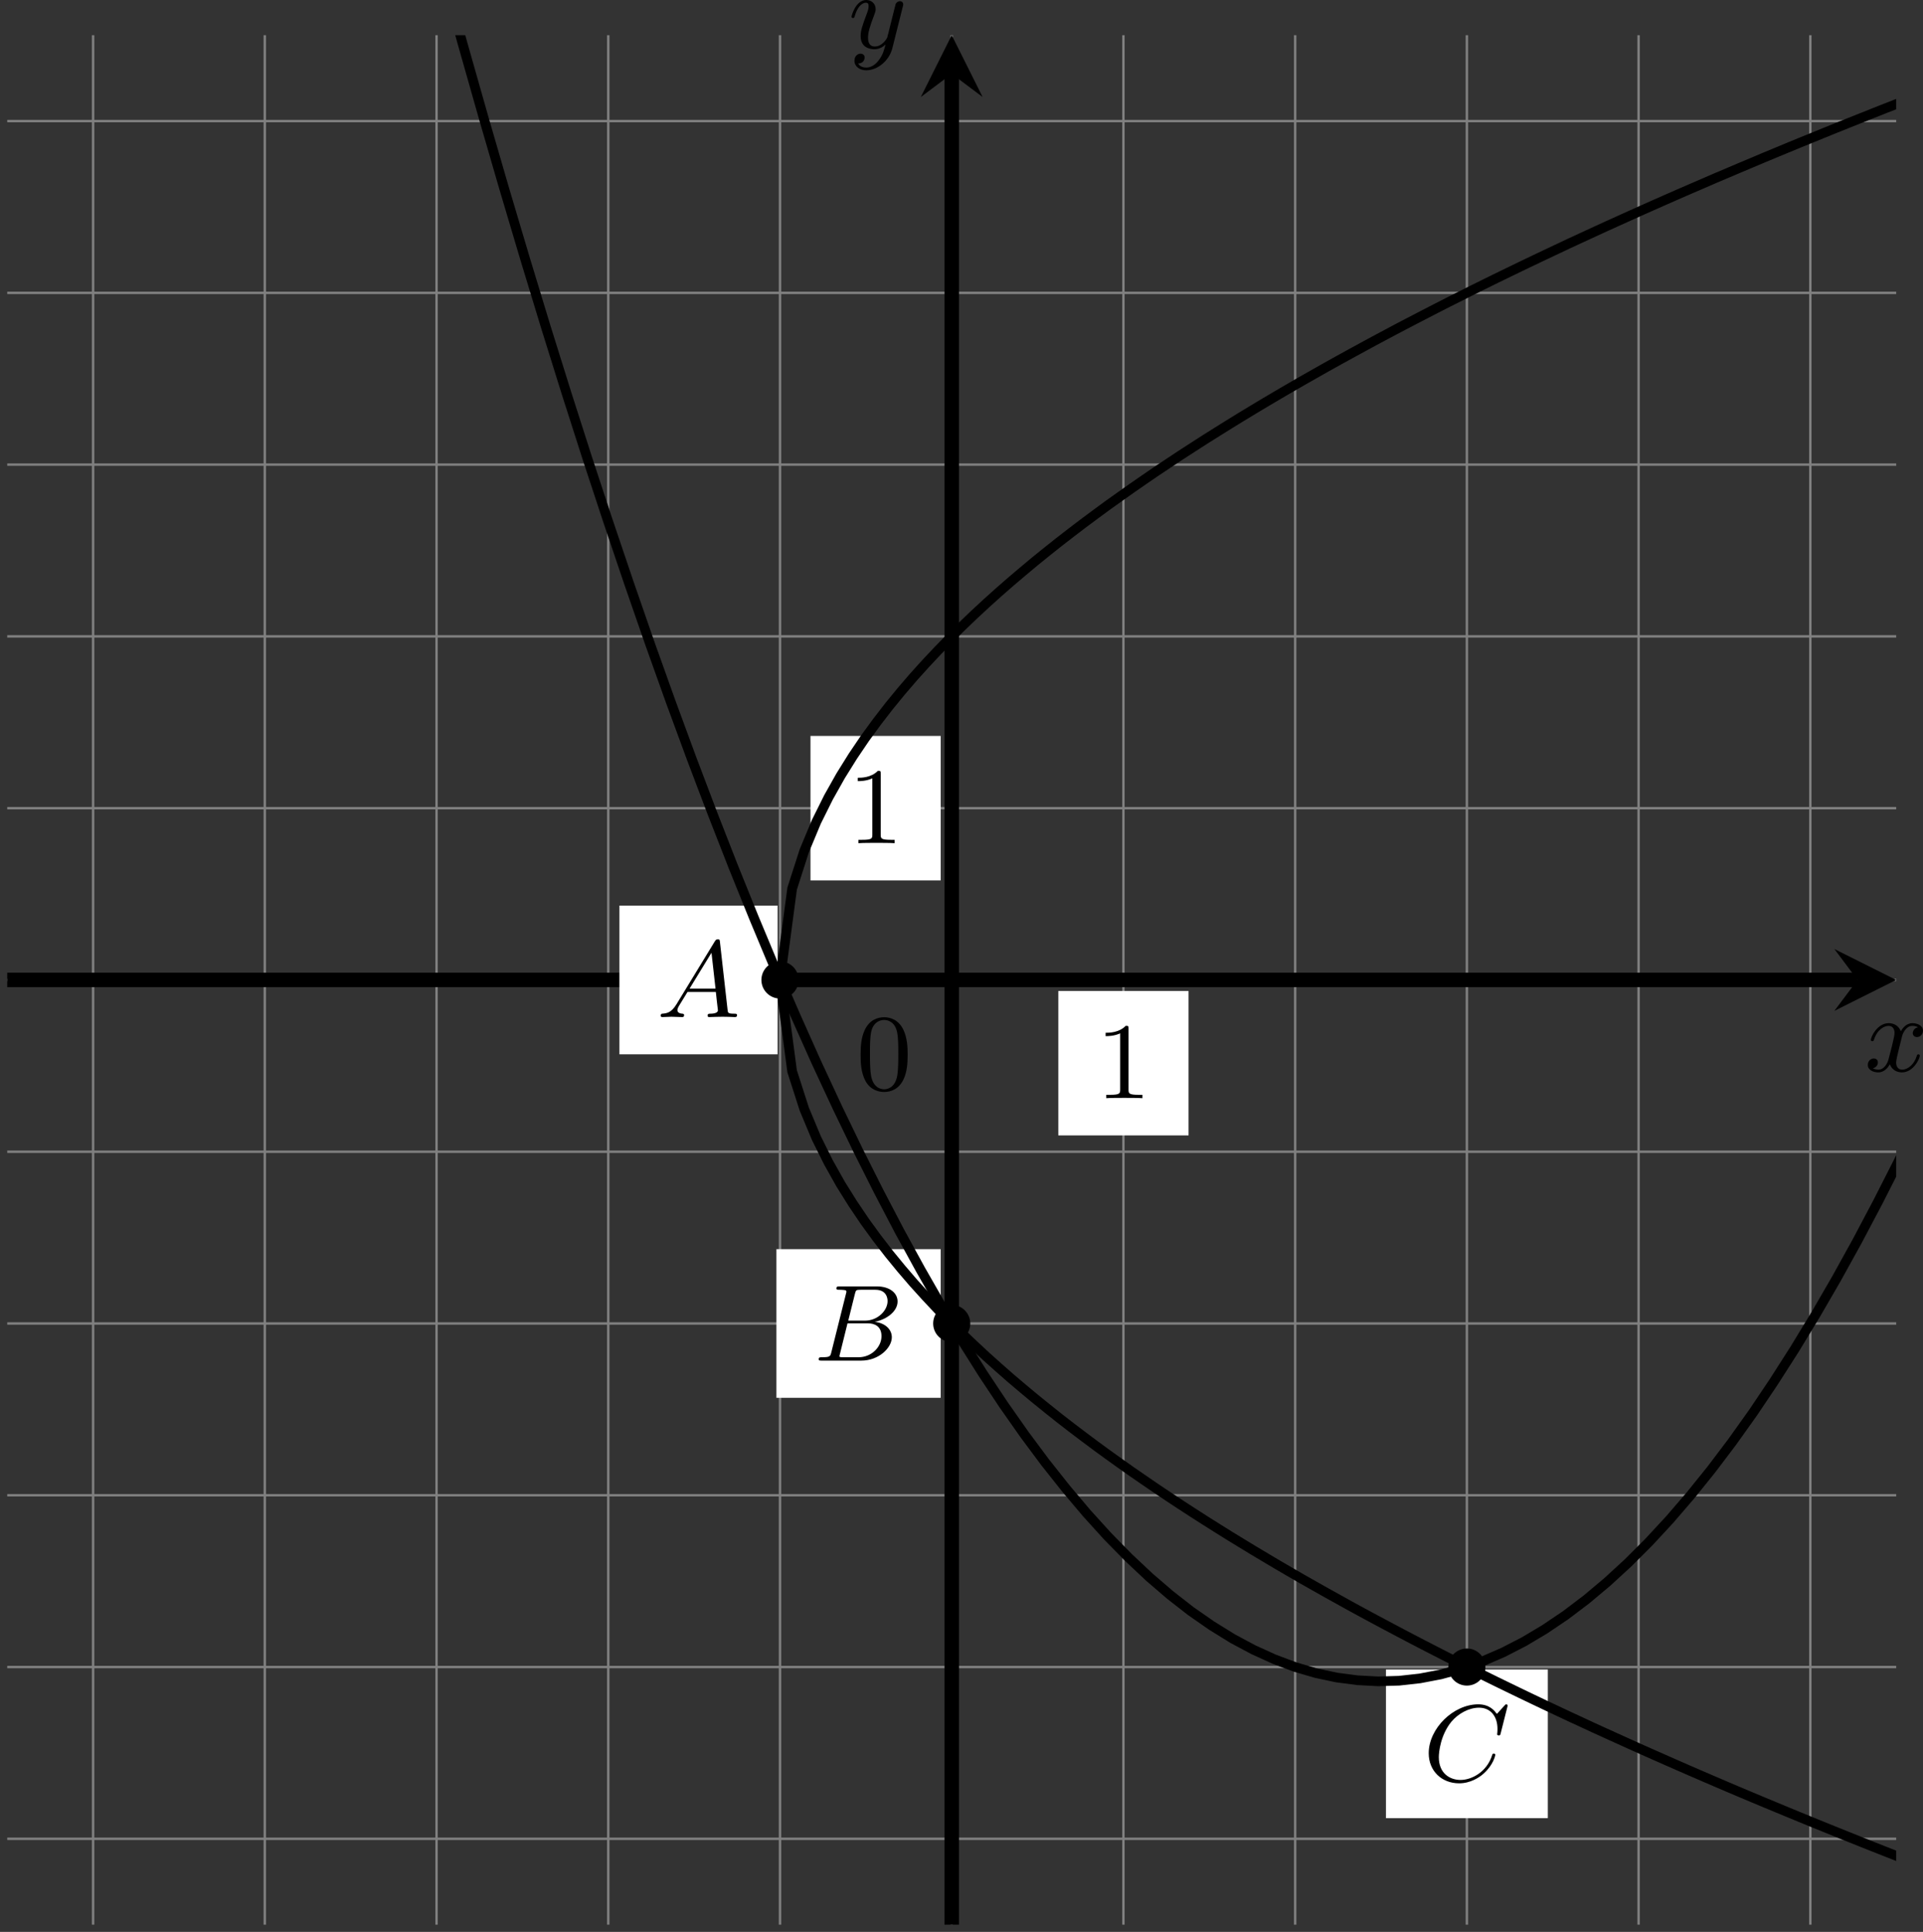<?xml version='1.0' encoding='UTF-8'?>
<!-- This file was generated by dvisvgm 2.13.3 -->
<svg version='1.1' xmlns='http://www.w3.org/2000/svg' xmlns:xlink='http://www.w3.org/1999/xlink' width='317.432pt' height='318.816pt' viewBox='-0 584.864 317.432 318.816'>
<rect x="-0" y="584.864" width="317.432" height="318.816" fill="#333333" stroke="none"/>
<defs>
<clipPath id='clip1'>
<path d='M.598 451.242V295.336H156.504V451.242ZM156.504 295.336'/>
</clipPath>
<path id='g4-48' d='M4.241-2.869C4.241-3.47 4.214-4.241 3.9-4.914C3.506-5.756 2.824-5.972 2.304-5.972C1.766-5.972 1.085-5.756 .69-4.896C.403-4.277 .359-3.551 .359-2.869C.359-2.286 .377-1.417 .762-.708C1.184 .054 1.883 .197 2.295 .197C2.878 .197 3.542-.054 3.918-.879C4.187-1.479 4.241-2.152 4.241-2.869ZM2.304-.027C2.035-.027 1.39-.152 1.219-1.166C1.13-1.695 1.13-2.466 1.13-2.977C1.13-3.587 1.13-4.295 1.237-4.788C1.417-5.586 1.991-5.747 2.295-5.747C2.636-5.747 3.201-5.568 3.371-4.734C3.47-4.241 3.47-3.542 3.47-2.977C3.47-2.421 3.47-1.668 3.38-1.139C3.192-.117 2.529-.027 2.304-.027Z'/>
<path id='g4-49' d='M2.726-5.73C2.726-5.954 2.717-5.972 2.493-5.972C1.937-5.398 1.112-5.398 .834-5.398V-5.12C1.004-5.12 1.551-5.12 2.035-5.353V-.717C2.035-.386 2.008-.278 1.175-.278H.888V0C1.21-.027 2.008-.027 2.376-.027S3.551-.027 3.873 0V-.278H3.587C2.753-.278 2.726-.386 2.726-.717V-5.73Z'/>
<path id='g1-65' d='M1.632-1.049C1.193-.332 .798-.305 .439-.278C.377-.269 .332-.197 .332-.117C.332-.063 .368 0 .457 0C.628 0 1.049-.027 1.219-.027C1.417-.027 1.901 0 2.098 0C2.152 0 2.268 0 2.268-.161C2.268-.269 2.161-.278 2.134-.278C2.053-.287 1.713-.305 1.713-.574C1.713-.699 1.811-.87 1.838-.915L2.546-2.071H4.887C4.914-1.865 4.94-1.56 4.967-1.336C5.003-.986 5.057-.592 5.057-.565C5.057-.43 4.932-.278 4.411-.278C4.322-.278 4.205-.278 4.205-.117C4.205-.018 4.277 0 4.34 0C4.51 0 4.725-.018 4.905-.018S5.299-.027 5.443-.027C5.738-.027 5.756-.027 5.972-.018C6.115-.009 6.321 0 6.465 0C6.519 0 6.635 0 6.635-.161C6.635-.278 6.536-.278 6.429-.278C5.891-.278 5.882-.341 5.855-.601L5.227-6.178C5.209-6.375 5.2-6.42 5.048-6.42C4.923-6.42 4.869-6.357 4.797-6.241L1.632-1.049ZM2.717-2.349L4.528-5.308L4.86-2.349H2.717Z'/>
<path id='g1-66' d='M1.462-.681C1.381-.359 1.363-.278 .69-.278C.52-.278 .421-.278 .421-.117C.421 0 .511 0 .672 0H3.936C5.389 0 6.456-1.058 6.456-1.928C6.456-2.564 5.927-3.102 5.039-3.201C6.061-3.398 6.931-4.08 6.931-4.878C6.931-5.577 6.285-6.124 5.218-6.124H2.152C1.991-6.124 1.883-6.124 1.883-5.963C1.883-5.846 1.964-5.846 2.152-5.846C2.188-5.846 2.349-5.846 2.493-5.828C2.645-5.81 2.708-5.792 2.708-5.694C2.708-5.649 2.699-5.613 2.672-5.514L1.462-.681ZM2.86-3.3L3.407-5.496C3.488-5.819 3.506-5.846 3.882-5.846H5.093C6.025-5.846 6.106-5.138 6.106-4.914C6.106-4.116 5.272-3.3 4.259-3.3H2.86ZM2.43-.278C2.304-.278 2.286-.278 2.251-.287C2.161-.296 2.134-.305 2.134-.368C2.134-.395 2.134-.412 2.179-.574L2.798-3.075H4.483C5.039-3.075 5.604-2.833 5.604-2.017C5.604-1.13 4.788-.278 3.712-.278H2.43Z'/>
<path id='g1-67' d='M6.94-6.079C6.967-6.187 6.967-6.205 6.967-6.223C6.967-6.232 6.958-6.321 6.859-6.321C6.805-6.321 6.779-6.294 6.716-6.223L6.169-5.622C6.133-5.577 6.097-5.541 6.088-5.541S6.07-5.55 6.016-5.613C5.882-5.792 5.478-6.321 4.546-6.321C2.493-6.321 .457-4.331 .457-2.286C.457-.825 1.524 .197 2.968 .197C3.9 .197 4.636-.287 4.985-.601C5.801-1.327 5.954-2.116 5.954-2.152S5.936-2.251 5.828-2.251C5.73-2.251 5.712-2.197 5.703-2.161C5.263-.717 3.981-.081 3.084-.081C2.215-.081 1.291-.61 1.291-1.964C1.291-2.367 1.426-3.784 2.331-4.887C2.869-5.532 3.748-6.043 4.609-6.043C5.604-6.043 6.133-5.281 6.133-4.295C6.133-3.99 6.106-3.927 6.106-3.856C6.106-3.757 6.214-3.757 6.241-3.757C6.357-3.757 6.357-3.775 6.402-3.945L6.94-6.079Z'/>
<path id='g1-120' d='M4.411-3.622C4.08-3.56 3.981-3.273 3.981-3.138C3.981-2.968 4.107-2.815 4.331-2.815C4.582-2.815 4.824-3.031 4.824-3.344C4.824-3.757 4.376-3.963 3.954-3.963C3.416-3.963 3.102-3.488 2.995-3.3C2.824-3.739 2.43-3.963 2-3.963C1.04-3.963 .52-2.815 .52-2.582C.52-2.502 .583-2.475 .646-2.475C.726-2.475 .753-2.52 .771-2.573C1.049-3.461 1.641-3.739 1.982-3.739C2.242-3.739 2.475-3.569 2.475-3.147C2.475-2.824 2.089-1.39 1.973-.959C1.901-.681 1.632-.126 1.139-.126C.959-.126 .771-.188 .681-.242C.924-.287 1.103-.493 1.103-.726C1.103-.95 .933-1.049 .762-1.049C.502-1.049 .269-.825 .269-.52C.269-.081 .753 .099 1.13 .099C1.65 .099 1.955-.332 2.089-.574C2.313 .018 2.842 .099 3.084 .099C4.053 .099 4.564-1.067 4.564-1.282C4.564-1.327 4.537-1.39 4.447-1.39C4.349-1.39 4.34-1.354 4.295-1.219C4.098-.574 3.578-.126 3.111-.126C2.851-.126 2.609-.287 2.609-.717C2.609-.915 2.735-1.408 2.815-1.748C2.851-1.91 3.093-2.878 3.111-2.941C3.219-3.264 3.488-3.739 3.945-3.739C4.107-3.739 4.277-3.712 4.411-3.622Z'/>
<path id='g1-121' d='M4.501-3.452C4.51-3.497 4.528-3.551 4.528-3.604C4.528-3.721 4.447-3.865 4.25-3.865C4.133-3.865 3.972-3.793 3.9-3.622C3.891-3.587 3.802-3.219 3.748-3.022L3.3-1.228C3.228-.968 3.228-.95 3.21-.87C3.201-.834 2.824-.126 2.179-.126C1.623-.126 1.623-.69 1.623-.861C1.623-1.264 1.739-1.704 2.125-2.708C2.197-2.914 2.251-3.04 2.251-3.21C2.251-3.649 1.919-3.963 1.479-3.963C.619-3.963 .26-2.69 .26-2.582C.26-2.502 .323-2.475 .386-2.475C.484-2.475 .493-2.529 .529-2.645C.717-3.309 1.076-3.739 1.453-3.739C1.668-3.739 1.668-3.569 1.668-3.443C1.668-3.291 1.632-3.129 1.551-2.914C1.13-1.802 1.013-1.426 1.013-.995C1.013 0 1.82 .099 2.152 .099C2.591 .099 2.905-.134 3.067-.296C2.95 .161 2.851 .565 2.502 1.013C2.233 1.372 1.874 1.614 1.479 1.614C1.228 1.614 .933 1.524 .807 1.273C1.282 1.273 1.345 .879 1.345 .789C1.345 .592 1.201 .466 1.004 .466C.789 .466 .502 .637 .502 1.049C.502 1.515 .915 1.838 1.479 1.838C2.394 1.838 3.371 1.058 3.631 .009L4.501-3.452Z'/>
</defs>
<g id='page7' transform='matrix(2 0 0 2 0 0)'>
<path d='M.598 444.156H156.504M.598 429.984H156.504M.598 415.809H156.504M.598 401.637H156.504M.598 387.465H156.504M.598 373.289H156.504M.598 359.117H156.504M.598 344.941H156.504M.598 330.769H156.504M.598 316.598H156.504M.598 302.422H156.504M7.684 451.242V295.336M21.855 451.242V295.336M36.031 451.242V295.336M50.203 451.242V295.336M64.379 451.242V295.336M78.551 451.242V295.336M92.723 451.242V295.336M106.898 451.242V295.336M121.07 451.242V295.336M135.242 451.242V295.336M149.418 451.242V295.336' stroke='#808080' fill='none' stroke-width='.199'/>
<path d='M.598 373.289H153.316' stroke='#000' fill='none' stroke-width='1.196' stroke-miterlimit='10'/>
<path d='M156.504 373.289L151.402 370.738L153.316 373.289L151.402 375.84'/>
<g transform='matrix(1 0 0 1 75.341 7.529)'>
<use x='78.55' y='373.29' xlink:href='#g1-120'/>
</g>
<path d='M78.551 451.242V298.523' stroke='#000' fill='none' stroke-width='1.196' stroke-miterlimit='10'/>
<path d='M78.551 295.336L76 300.437L78.551 298.523L81.102 300.437'/>
<g transform='matrix(1 0 0 1 -8.529 -76.895)'>
<use x='78.55' y='373.29' xlink:href='#g1-121'/>
</g>
<path d='M87.348 386.117H98.098V374.199H87.348Z' fill='#fff' clip-path='url(#clip1)'/>
<g transform='matrix(1 0 0 1 11.87 9.757)'>
<use x='78.55' y='373.29' xlink:href='#g4-49'/>
</g>
<path d='M66.894 365.078H77.641V353.156H66.894Z' fill='#fff' clip-path='url(#clip1)'/>
<g transform='matrix(1 0 0 1 -8.586 -11.284)'>
<use x='78.55' y='373.29' xlink:href='#g4-49'/>
</g>
<g transform='matrix(1 0 0 1 -7.878 9.048)'>
<use x='78.55' y='373.29' xlink:href='#g4-48'/>
</g>
<path d='M51.125 379.426H64.18V367.156H51.125Z' fill='#fff' clip-path='url(#clip1)'/>
<g transform='matrix(1 0 0 1 -24.354 3.064)'>
<use x='78.55' y='373.29' xlink:href='#g1-65'/>
</g>
<path d='M64.082 407.769H77.641V395.504H64.082Z' fill='#fff' clip-path='url(#clip1)'/>
<g transform='matrix(1 0 0 1 -11.399 31.41)'>
<use x='78.55' y='373.29' xlink:href='#g1-66'/>
</g>
<path d='M114.391 442.453H127.75V430.184H114.391Z' fill='#fff' clip-path='url(#clip1)'/>
<g transform='matrix(1 0 0 1 38.913 66.091)'>
<use x='78.55' y='373.29' xlink:href='#g1-67'/>
</g>
<path d='M-6.488 89.82L-4.773 99.488L-3.055 109.016L-1.336 118.398L.383 127.648L2.098 136.762L3.816 145.73L5.535 154.562L7.254 163.258L8.969 171.809L10.688 180.227L12.406 188.504L14.125 196.641L15.844 204.641L17.559 212.5L19.277 220.223L20.996 227.805L22.715 235.25L24.43 242.555L26.148 249.723L27.867 256.75L29.586 263.637L31.301 270.387L33.02 277L34.738 283.473L36.457 289.805L38.172 296L39.891 302.055L41.609 307.973L43.328 313.754L45.043 319.391L46.762 324.894L48.48 330.258L50.199 335.477L51.918 340.562L53.633 345.508L55.352 350.316L57.07 354.984L58.789 359.516L60.504 363.902L62.223 368.156L63.941 372.27L65.66 376.242L67.375 380.078L69.094 383.773L70.812 387.332L72.531 390.75L74.246 394.031L75.965 397.172L77.684 400.176L79.402 403.039L81.117 405.762L82.836 408.348L84.555 410.797L86.273 413.106L87.992 415.273L89.707 417.305L91.426 419.199L93.144 420.949L94.863 422.566L96.578 424.039L98.297 425.379L100.016 426.574L101.734 427.637L103.449 428.555L105.168 429.336L106.887 429.981L108.606 430.484L110.32 430.848L112.039 431.074L113.758 431.164L115.477 431.113L117.195 430.922L118.91 430.594L120.629 430.125L122.348 429.519L124.066 428.773L125.781 427.891L127.5 426.867L129.219 425.707L130.938 424.406L132.652 422.969L134.371 421.391L136.09 419.672L137.809 417.816L139.523 415.824L141.242 413.691L142.961 411.418L144.68 409.008L146.394 406.457L148.113 403.769L149.832 400.941L151.551 397.977L153.269 394.871L154.984 391.629L156.703 388.246L158.422 384.723L160.141 381.062L161.856 377.266L163.574 373.328' stroke='#000' fill='none' stroke-width='.797' stroke-miterlimit='10' clip-path='url(#clip1)'/>
<path d='M64.379 373.289L65.379 365.754L66.383 362.633L67.383 360.234L68.387 358.215L69.387 356.438L70.391 354.828L71.391 353.348L72.395 351.973L73.395 350.68L74.398 349.457L75.398 348.293L76.402 347.18L77.402 346.117L78.406 345.09L79.406 344.102L80.41 343.141L81.41 342.215L82.414 341.312L83.414 340.438L84.418 339.586L85.418 338.75L86.422 337.938L87.422 337.144L88.426 336.367L89.426 335.606L90.43 334.859L91.43 334.125L92.434 333.41L93.434 332.703L94.438 332.008L95.438 331.324L96.441 330.656L97.441 329.992L98.445 329.344L99.445 328.699L100.449 328.07L101.449 327.445L102.453 326.828L103.453 326.223L104.457 325.621L105.457 325.031L106.461 324.445L107.461 323.867L108.465 323.297L109.465 322.731L110.469 322.172L111.469 321.621L112.473 321.074L113.473 320.531L114.477 319.996L115.477 319.465L116.481 318.941L117.481 318.422L118.484 317.906L119.484 317.394L120.488 316.891L121.488 316.387L122.492 315.891L123.492 315.398L124.496 314.91L125.496 314.426L126.5 313.945L127.5 313.469L128.504 312.996L129.504 312.523L130.508 312.059L131.508 311.598L132.512 311.137L133.512 310.684L134.516 310.231L135.516 309.781L136.519 309.336L137.519 308.894L138.523 308.453L139.523 308.019L140.527 307.586L141.527 307.152L142.531 306.727L143.531 306.301L144.535 305.879L145.535 305.457L146.539 305.039L147.539 304.625L148.543 304.211L149.543 303.805L150.547 303.394L151.551 302.988L152.551 302.586L153.555 302.188L154.555 301.789L155.559 301.391L156.559 301L157.562 300.606L158.562 300.215L159.566 299.828L160.566 299.445L161.57 299.059L162.57 298.68L163.574 298.297' stroke='#000' fill='none' stroke-width='.797' stroke-miterlimit='10' clip-path='url(#clip1)'/>
<path d='M64.379 373.289L65.379 380.828L66.383 383.949L67.383 386.344L68.387 388.363L69.387 390.144L70.391 391.75L71.391 393.231L72.395 394.609L73.395 395.902L74.398 397.125L75.398 398.289L76.402 399.398L77.402 400.465L78.406 401.492L79.406 402.481L80.41 403.438L81.41 404.367L82.414 405.266L83.414 406.144L84.418 406.996L85.418 407.828L86.422 408.641L87.422 409.438L88.426 410.215L89.426 410.973L90.43 411.723L91.43 412.453L92.434 413.172L93.434 413.879L94.438 414.57L95.438 415.254L96.441 415.926L97.441 416.586L98.445 417.238L99.445 417.879L100.449 418.512L101.449 419.137L102.453 419.75L103.453 420.359L104.457 420.957L105.457 421.551L106.461 422.137L107.461 422.715L108.465 423.285L109.465 423.848L110.469 424.406L111.469 424.961L112.473 425.508L113.473 426.047L114.477 426.582L115.477 427.113L116.481 427.641L117.481 428.16L118.484 428.676L119.484 429.188L120.488 429.691L121.488 430.191L122.492 430.691L123.492 431.184L124.496 431.672L125.496 432.156L126.5 432.637L127.5 433.113L128.504 433.586L129.504 434.055L130.508 434.519L131.508 434.984L132.512 435.441L133.512 435.894L134.516 436.348L135.516 436.797L136.519 437.242L137.519 437.684L138.523 438.125L139.523 438.562L140.527 438.996L141.527 439.426L142.531 439.856L143.531 440.281L144.535 440.703L145.535 441.121L146.539 441.539L147.539 441.953L148.543 442.367L149.543 442.777L150.547 443.184L151.551 443.59L152.551 443.992L153.555 444.394L154.555 444.793L155.559 445.188L156.559 445.582L157.562 445.973L158.562 446.363L159.566 446.75L160.566 447.137L161.57 447.519L162.57 447.902L163.574 448.281' stroke='#000' fill='none' stroke-width='.797' stroke-miterlimit='10' clip-path='url(#clip1)'/>
<path d='M79.684 401.637C79.684 401.012 79.176 400.504 78.551 400.504C77.926 400.504 77.418 401.012 77.418 401.637S77.926 402.769 78.551 402.769C79.176 402.769 79.684 402.262 79.684 401.637Z' clip-path='url(#clip1)'/>
<path d='M79.684 401.637C79.684 401.012 79.176 400.504 78.551 400.504C77.926 400.504 77.418 401.012 77.418 401.637S77.926 402.769 78.551 402.769C79.176 402.769 79.684 402.262 79.684 401.637Z' stroke='#000' fill='none' stroke-width='.797' stroke-miterlimit='10' clip-path='url(#clip1)'/>
<path d='M65.512 373.289C65.512 372.664 65.004 372.156 64.379 372.156C63.75 372.156 63.242 372.664 63.242 373.289C63.242 373.918 63.75 374.426 64.379 374.426C65.004 374.426 65.512 373.918 65.512 373.289Z' clip-path='url(#clip1)'/>
<path d='M65.512 373.289C65.512 372.664 65.004 372.156 64.379 372.156C63.75 372.156 63.242 372.664 63.242 373.289C63.242 373.918 63.75 374.426 64.379 374.426C65.004 374.426 65.512 373.918 65.512 373.289Z' stroke='#000' fill='none' stroke-width='.797' stroke-miterlimit='10' clip-path='url(#clip1)'/>
<path d='M122.203 429.984C122.203 429.356 121.695 428.852 121.07 428.852S119.938 429.356 119.938 429.984C119.938 430.609 120.445 431.117 121.07 431.117S122.203 430.609 122.203 429.984Z' clip-path='url(#clip1)'/>
<path d='M122.203 429.984C122.203 429.356 121.695 428.852 121.07 428.852S119.938 429.356 119.938 429.984C119.938 430.609 120.445 431.117 121.07 431.117S122.203 430.609 122.203 429.984Z' stroke='#000' fill='none' stroke-width='.797' stroke-miterlimit='10' clip-path='url(#clip1)'/>
</g>
</svg>